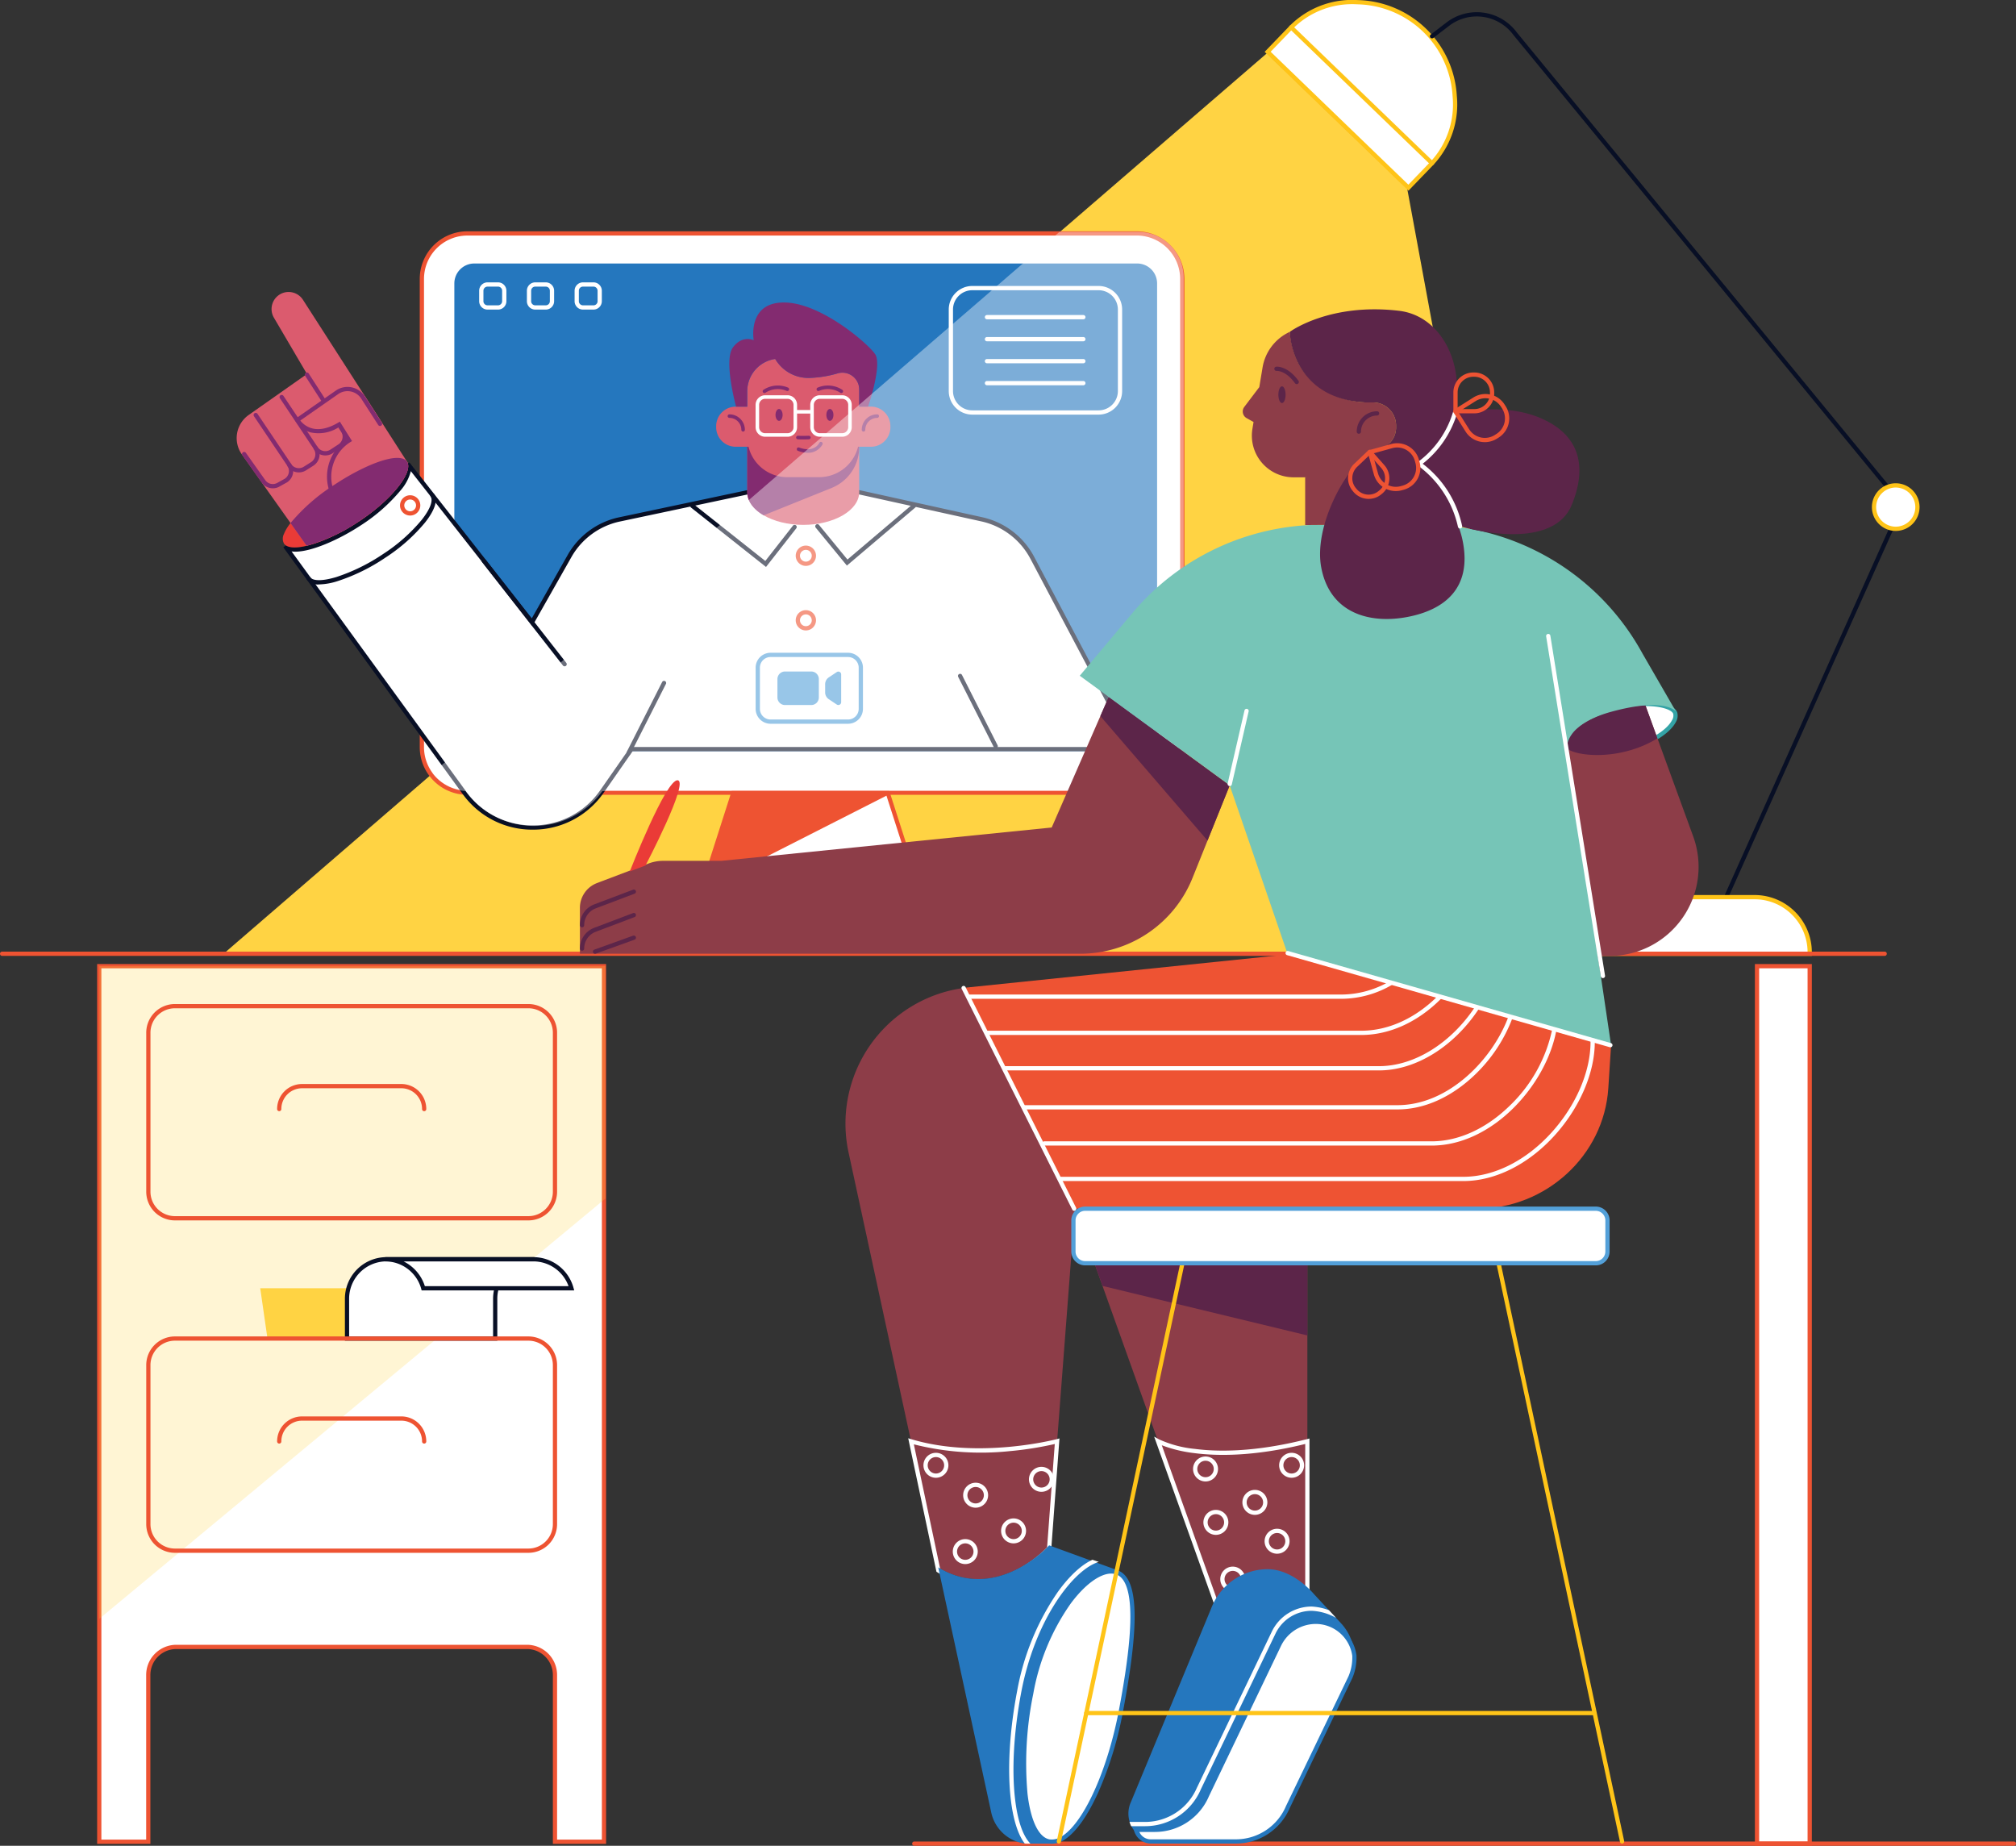<svg xmlns="http://www.w3.org/2000/svg" width="426.5" height="390.456" viewBox="0 0 426.5 390.456">
  <rect x="0" y="0" width="426.5" height="390.456" fill="#333333" stroke="none"/>
  <g id="Group_417" data-name="Group 417" transform="translate(-1155.02 -3139.381)">
    <g id="LAMP" transform="translate(1202.667 3139.381)">
      <path id="Path_162" data-name="Path 162" d="M1569.8,3185.374l29.69,28.654,29.839,161.53h-279.9Z" transform="translate(-1349.427 -3174.102)" fill="#ffd343"/>
      <g id="Group_383" data-name="Group 383" transform="translate(219.898 0)">
        <g id="Group_380" data-name="Group 380">
          <g id="Group_379" data-name="Group 379">
            <path id="Path_163" data-name="Path 163" d="M2279.009,3180.469l-29.78-28.744,4.981-5.176c7.336-7.621,20.553-6.751,28.175.57h0c7.621,7.336,8.956,20.553,1.62,28.174Z" transform="translate(-2248.593 -3140.768)" fill="#fff"/>
            <path id="Path_164" data-name="Path 164" d="M2277.062,3179.719l-30.427-29.369,5.292-5.5a18.618,18.618,0,0,1,14.32-5.456,21.516,21.516,0,0,1,21.046,20.286,18.683,18.683,0,0,1-4.924,14.539Zm-29.155-29.392,29.133,28.119,4.683-4.852a17.793,17.793,0,0,0,4.674-13.849,20.616,20.616,0,0,0-20.18-19.451,17.721,17.721,0,0,0-13.641,5.181Z" transform="translate(-2246.635 -3139.381)" fill="#ffc418"/>
          </g>
          <path id="Path_165" data-name="Path 165" d="M2297.9,3190.779a.448.448,0,0,1-.312-.126l-29.794-28.744a.45.45,0,0,1,.625-.648l29.795,28.745a.45.45,0,0,1-.313.774Z" transform="translate(-2262.502 -3155.803)" fill="#ffc418"/>
        </g>
        <path id="Path_166" data-name="Path 166" d="M2447.31,3348a.438.438,0,0,1-.184-.04.45.45,0,0,1-.226-.594l41.788-93.2L2407,3154.735l-.007-.01a9.626,9.626,0,0,0-13.6-1.935l-3.331,2.55a.45.45,0,1,1-.547-.714l3.331-2.551a10.527,10.527,0,0,1,14.866,2.106l82.022,99.852-.114.254-41.9,93.449A.449.449,0,0,1,2447.31,3348Z" transform="translate(-2354.365 -3147.327)" fill="#080f25"/>
        <g id="Group_381" data-name="Group 381" transform="translate(128.471 102.231)">
          <circle id="Ellipse_22" data-name="Ellipse 22" cx="4.591" cy="4.591" r="4.591" transform="translate(0.45 0.45)" fill="#fff"/>
          <path id="Path_167" data-name="Path 167" d="M2775.85,3566.578a5.041,5.041,0,1,1,5.041-5.041A5.046,5.046,0,0,1,2775.85,3566.578Zm0-9.181a4.141,4.141,0,1,0,4.14,4.141A4.145,4.145,0,0,0,2775.85,3557.4Z" transform="translate(-2770.81 -3556.496)" fill="#ffc418"/>
        </g>
        <g id="Group_382" data-name="Group 382" transform="translate(69.196 189.335)">
          <path id="Path_168" data-name="Path 168" d="M2542.457,3913.725h22.369a11.643,11.643,0,0,1,11.642,11.642v.33H2530.8v-.33A11.666,11.666,0,0,1,2542.457,3913.725Z" transform="translate(-2530.35 -3913.274)" fill="#fff"/>
          <path id="Path_169" data-name="Path 169" d="M2575.532,3924.761h-46.567v-.78a12.132,12.132,0,0,1,12.106-12.092h22.369a12.105,12.105,0,0,1,12.092,12.092Zm-45.666-.9h44.766a11.2,11.2,0,0,0-11.191-11.072h-22.369A11.231,11.231,0,0,0,2529.865,3923.86Z" transform="translate(-2528.965 -3911.889)" fill="#ffc418"/>
        </g>
      </g>
    </g>
    <g id="COMPUTER" transform="translate(1205.094 3188.309)">
      <g id="COMPUTER-2" data-name="COMPUTER" transform="translate(38.725 0)">
        <g id="Group_384" data-name="Group 384">
          <path id="Path_170" data-name="Path 170" d="M1670.4,3459.159H1528.8a9.623,9.623,0,0,1-9.631-9.631v-99.045a9.623,9.623,0,0,1,9.631-9.631H1670.4a9.623,9.623,0,0,1,9.631,9.631v99.03A9.626,9.626,0,0,1,1670.4,3459.159Z" transform="translate(-1518.715 -3340.4)" fill="#fff"/>
          <path id="Path_171" data-name="Path 171" d="M1669.017,3458.221H1527.41a10.093,10.093,0,0,1-10.082-10.081v-99.045a10.093,10.093,0,0,1,10.082-10.081h141.607a10.093,10.093,0,0,1,10.082,10.081v99.03a10.077,10.077,0,0,1-10.082,10.1ZM1527.41,3339.913a9.192,9.192,0,0,0-9.181,9.181v99.045a9.192,9.192,0,0,0,9.181,9.182h141.607a9.177,9.177,0,0,0,9.181-9.2v-99.031a9.192,9.192,0,0,0-9.181-9.181Z" transform="translate(-1517.328 -3339.013)" fill="#ee5332"/>
        </g>
        <g id="Group_385" data-name="Group 385" transform="translate(7.321 6.811)">
          <path id="Path_172" data-name="Path 172" d="M1693.043,3470.925H1552.8a3.768,3.768,0,0,1-3.766-3.766V3372.4a3.768,3.768,0,0,1,3.766-3.765h140.242a3.768,3.768,0,0,1,3.766,3.765v94.74A3.761,3.761,0,0,1,1693.043,3470.925Z" transform="translate(-1548.586 -3368.189)" fill="#2577be"/>
          <path id="Path_173" data-name="Path 173" d="M1691.656,3469.99H1551.415a4.22,4.22,0,0,1-4.216-4.216v-94.755a4.22,4.22,0,0,1,4.216-4.215h140.242a4.22,4.22,0,0,1,4.216,4.215v94.74a4.212,4.212,0,0,1-4.216,4.231ZM1551.415,3367.7a3.319,3.319,0,0,0-3.315,3.315v94.755a3.319,3.319,0,0,0,3.315,3.315h140.242a3.311,3.311,0,0,0,3.316-3.327v-94.743a3.319,3.319,0,0,0-3.316-3.315Z" transform="translate(-1547.199 -3366.803)" fill="#2577be"/>
        </g>
        <g id="Group_386" data-name="Group 386" transform="translate(12.572 10.802)">
          <path id="Path_174" data-name="Path 174" d="M1572.614,3388.846h-2.22a1.772,1.772,0,0,1-1.77-1.771v-2.22a1.772,1.772,0,0,1,1.77-1.77h2.22a1.772,1.772,0,0,1,1.77,1.77v2.22A1.774,1.774,0,0,1,1572.614,3388.846Zm-2.22-4.861a.871.871,0,0,0-.87.87v2.22a.871.871,0,0,0,.87.87h2.22a.878.878,0,0,0,.87-.879v-2.211a.871.871,0,0,0-.87-.87Z" transform="translate(-1568.623 -3383.085)" fill="#fff"/>
          <path id="Path_175" data-name="Path 175" d="M1613.809,3388.846h-2.22a1.772,1.772,0,0,1-1.77-1.771v-2.22a1.772,1.772,0,0,1,1.77-1.77h2.22a1.772,1.772,0,0,1,1.77,1.77v2.22A1.772,1.772,0,0,1,1613.809,3388.846Zm-2.22-4.861a.871.871,0,0,0-.87.87v2.22a.871.871,0,0,0,.87.87h2.22a.871.871,0,0,0,.87-.87v-2.22a.871.871,0,0,0-.87-.87Z" transform="translate(-1599.722 -3383.085)" fill="#fff"/>
          <path id="Path_176" data-name="Path 176" d="M1655,3388.846h-2.22a1.773,1.773,0,0,1-1.77-1.771v-2.22a1.773,1.773,0,0,1,1.77-1.77H1655a1.772,1.772,0,0,1,1.77,1.77v2.22A1.773,1.773,0,0,1,1655,3388.846Zm-2.22-4.861a.871.871,0,0,0-.87.87v2.22a.871.871,0,0,0,.87.87H1655a.861.861,0,0,0,.87-.87v-2.22a.871.871,0,0,0-.87-.87Z" transform="translate(-1630.82 -3383.085)" fill="#fff"/>
        </g>
        <g id="Group_388" data-name="Group 388" transform="translate(55.192 118.308)">
          <g id="Group_387" data-name="Group 387">
            <path id="Path_177" data-name="Path 177" d="M1798.741,3856.406h-53.762l10.55-32.893h32.648Z" transform="translate(-1744.376 -3823.075)" fill="#fff"/>
            <path id="Path_178" data-name="Path 178" d="M1797.488,3855.494h-54.968l10.831-33.77h33.291Zm-53.763-.876h52.557L1786,3822.6h-32.005Z" transform="translate(-1742.519 -3821.725)" fill="#ee5332"/>
          </g>
          <path id="Path_179" data-name="Path 179" d="M1762.663,3843.814l6.466-20.253h33.38Z" transform="translate(-1757.726 -3823.111)" fill="#ee5332"/>
        </g>
        <g id="Group_389" data-name="Group 389" transform="translate(111.917 11.567)">
          <path id="Path_180" data-name="Path 180" d="M2005.663,3413.421h-26.719a4.986,4.986,0,0,1-4.98-4.981v-17.253a4.986,4.986,0,0,1,4.98-4.98h26.719a4.986,4.986,0,0,1,4.981,4.98v17.253A4.986,4.986,0,0,1,2005.663,3413.421Zm-26.719-26.314a4.085,4.085,0,0,0-4.081,4.08v17.253a4.085,4.085,0,0,0,4.081,4.081h26.719a4.085,4.085,0,0,0,4.081-4.081v-17.253a4.085,4.085,0,0,0-4.081-4.08Z" transform="translate(-1973.964 -3386.208)" fill="#fff"/>
          <path id="Path_181" data-name="Path 181" d="M2025.958,3412.2h-20.388a.45.45,0,1,1,0-.9h20.388a.45.45,0,0,1,0,.9Z" transform="translate(-1997.483 -3405.153)" fill="#fff"/>
          <path id="Path_182" data-name="Path 182" d="M2025.958,3431.18h-20.388a.45.45,0,1,1,0-.9h20.388a.45.45,0,0,1,0,.9Z" transform="translate(-1997.483 -3419.478)" fill="#fff"/>
          <path id="Path_183" data-name="Path 183" d="M2025.958,3450.155h-20.388a.45.45,0,1,1,0-.9h20.388a.45.45,0,0,1,0,.9Z" transform="translate(-1997.483 -3433.802)" fill="#fff"/>
          <path id="Path_184" data-name="Path 184" d="M2025.958,3469.131h-20.388a.45.45,0,0,1,0-.9h20.388a.45.45,0,0,1,0,.9Z" transform="translate(-1997.483 -3448.127)" fill="#fff"/>
        </g>
      </g>
      <g id="TEACHER" transform="translate(0 12.842)">
        <g id="SHIRT" transform="translate(9.872 36.058)">
          <g id="Group_390" data-name="Group 390">
            <path id="Path_185" data-name="Path 185" d="M1580.577,3600.033h-106.2l-6.226,8.927a17.883,17.883,0,0,1-29.135.285l-37.926-52.163c1.59,1.98,8.866-.225,15.8-4.786,7.036-4.636,11.582-10.472,10.156-12.632l26.3,33.516,8.056-14.222a15.912,15.912,0,0,1,10.127-7.456l27.409-5.806h23.629l26.044,5.746a15.968,15.968,0,0,1,10.547,8.086Z" transform="translate(-1400.725 -3539.385)" fill="#fff"/>
            <path id="Path_186" data-name="Path 186" d="M1452.348,3616.207a18.122,18.122,0,0,1-14.819-7.554L1399.6,3556.49l.715-.547c1.27,1.582,8.04-.169,15.2-4.88a35.824,35.824,0,0,0,8.147-7.149c1.742-2.188,2.446-4,1.882-4.86l.73-.525,25.884,32.987,7.725-13.638a16.429,16.429,0,0,1,10.416-7.672l27.464-5.817h23.725l.048.01,26.044,5.746a16.418,16.418,0,0,1,10.847,8.315l21.773,41.167H1473.489l-6.092,8.734a18.137,18.137,0,0,1-14.864,7.846Zm-51.006-58.858,36.916,50.774a17.232,17.232,0,0,0,14.091,7.184h.177a17.245,17.245,0,0,0,14.134-7.46l6.36-9.119h105.689l-21.074-39.845a15.515,15.515,0,0,0-10.249-7.858l-25.993-5.735H1497.86l-27.363,5.8a15.517,15.517,0,0,0-9.831,7.243l-8.384,14.8-25.707-32.762a10.054,10.054,0,0,1-2.205,4.108,36.751,36.751,0,0,1-8.356,7.34c-4.753,3.128-10.476,5.585-13.88,5.585A5.7,5.7,0,0,1,1401.342,3557.349Z" transform="translate(-1399.604 -3538.53)" fill="#080f25"/>
          </g>
          <path id="Path_187" data-name="Path 187" d="M1989.856,3736.646a.45.45,0,0,1-.4-.247l-7.546-14.9a.45.45,0,0,1,.8-.407l7.546,14.9a.45.45,0,0,1-.2.6A.444.444,0,0,1,1989.856,3736.646Z" transform="translate(-1839.153 -3676.163)" fill="#080f25"/>
          <path id="Path_188" data-name="Path 188" d="M1696.27,3742.8a.45.45,0,0,1-.4-.654l7.471-14.747a.45.45,0,1,1,.8.407l-7.471,14.747A.449.449,0,0,1,1696.27,3742.8Z" transform="translate(-1623.22 -3680.923)" fill="#080f25"/>
          <path id="Path_189" data-name="Path 189" d="M1588.272,3644.292a.449.449,0,0,1-.355-.173L1570.8,3622.23a.45.45,0,0,1,.709-.554l17.118,21.889a.45.45,0,0,1-.354.727Z" transform="translate(-1528.769 -3601.167)" fill="#080f25"/>
          <path id="Path_190" data-name="Path 190" d="M1865.4,3587.309l-6.591-8.02a.45.45,0,1,1,.7-.572l6.011,7.313,13.754-11.676a.45.45,0,1,1,.583.686Z" transform="translate(-1746.181 -3565.494)" fill="#080f25"/>
          <path id="Path_191" data-name="Path 191" d="M1766.872,3587.6l-15.852-12.553a.45.45,0,0,1,.559-.706l15.143,11.991,5.842-7.46a.45.45,0,0,1,.709.555Z" transform="translate(-1664.762 -3565.493)" fill="#080f25"/>
          <path id="Path_192" data-name="Path 192" d="M1422.347,3584.456a3.065,3.065,0,0,1-2.551-.908.45.45,0,0,1,.7-.564c.636.791,2.686.757,5.484-.09a39.813,39.813,0,0,0,9.864-4.848,36.087,36.087,0,0,0,8.194-7.24c1.753-2.217,2.461-4.056,1.9-4.92a.45.45,0,0,1,.753-.493c.812,1.24.123,3.36-1.942,5.971a37,37,0,0,1-8.4,7.433,40.151,40.151,0,0,1-10.1,4.959A13.794,13.794,0,0,1,1422.347,3584.456Z" transform="translate(-1414.772 -3558.655)" fill="#080f25"/>
          <path id="Path_193" data-name="Path 193" d="M1502.457,3571.132a2.145,2.145,0,1,1,2.145-2.145A2.147,2.147,0,0,1,1502.457,3571.132Zm0-3.39a1.245,1.245,0,1,0,1.245,1.245A1.247,1.247,0,0,0,1502.457,3567.742Z" transform="translate(-1475.63 -3559.903)" fill="#ee5332"/>
          <path id="Path_194" data-name="Path 194" d="M1844.015,3614.592a2.145,2.145,0,1,1,2.145-2.145A2.148,2.148,0,0,1,1844.015,3614.592Zm0-3.391a1.245,1.245,0,1,0,1.245,1.246A1.247,1.247,0,0,0,1844.015,3611.2Z" transform="translate(-1733.474 -3592.711)" fill="#ee5332"/>
          <path id="Path_195" data-name="Path 195" d="M1844.015,3670.294a2.145,2.145,0,1,1,2.145-2.145A2.148,2.148,0,0,1,1844.015,3670.294Zm0-3.39a1.245,1.245,0,1,0,1.245,1.245A1.247,1.247,0,0,0,1844.015,3666.9Z" transform="translate(-1733.474 -3634.76)" fill="#ee5332"/>
        </g>
        <g id="ARM">
          <path id="Path_196" data-name="Path 196" d="M1415.254,3547.97c-6.931,4.561-14.207,6.766-15.8,4.786a.661.661,0,0,1-.075-.105,2.195,2.195,0,0,1,0-2c1.035-2.715,5.311-6.916,10.742-10.487,4.321-2.851,8.581-4.831,11.537-5.446,1.71-.345,2.985-.24,3.6.42h0l.15.18h0C1426.82,3537.484,1422.29,3543.335,1415.254,3547.97Z" transform="translate(-1389.386 -3499.453)" fill="#ea3b37"/>
          <path id="Path_197" data-name="Path 197" d="M1385.195,3439.928a37.427,37.427,0,0,1-11.071,5.161h0l-13.7-19.323a5.973,5.973,0,0,1,1.44-8.341l12.332-8.671-6.991-11.9a3.615,3.615,0,0,1,1.305-4.966,3.561,3.561,0,0,1,1.8-.48,3.609,3.609,0,0,1,3.046,1.666l21.858,34,.15.24h0C1396.762,3429.441,1392.231,3435.292,1385.195,3439.928Z" transform="translate(-1359.327 -3391.41)" fill="#db5b6e"/>
          <path id="Path_198" data-name="Path 198" d="M1406,3478.431a2.888,2.888,0,0,1-.588-.061,2.819,2.819,0,0,1-1.8-1.232l-7.213-10.8a.45.45,0,1,1,.748-.5l7.216,10.8a1.947,1.947,0,0,0,2.708.565l1.7-1.111a1.957,1.957,0,0,0,.587-2.683l-7.635-11.834a.45.45,0,0,1,.756-.488l7.636,11.837a2.86,2.86,0,0,1-.853,3.922l-1.694,1.109A2.818,2.818,0,0,1,1406,3478.431Z" transform="translate(-1387.249 -3443.857)" fill="#832b70"/>
          <path id="Path_199" data-name="Path 199" d="M1405.392,3529.846a2.86,2.86,0,0,1-2.393-1.281.45.45,0,0,1,.752-.494,1.964,1.964,0,0,0,2.683.572l1.546-.976a1.975,1.975,0,0,0,.584-2.733.45.45,0,1,1,.754-.493,2.875,2.875,0,0,1-.854,3.986l-1.547.977A2.834,2.834,0,0,1,1405.392,3529.846Z" transform="translate(-1392.24 -3491.683)" fill="#832b70"/>
          <path id="Path_200" data-name="Path 200" d="M1370.453,3511.768a2.874,2.874,0,0,1-2.34-1.208l-4.1-5.777a.45.45,0,1,1,.734-.521l4.1,5.776a1.959,1.959,0,0,0,2.646.526l.025-.015,1.429-.789a1.932,1.932,0,0,0,.863-1.225,1.953,1.953,0,0,0-.276-1.5l-7.063-10.5a.45.45,0,1,1,.747-.5l7.066,10.5a2.853,2.853,0,0,1-.87,3.994l-.021.012-1.428.789A2.823,2.823,0,0,1,1370.453,3511.768Zm2.722-1.62h0Z" transform="translate(-1362.804 -3470.242)" fill="#832b70"/>
          <path id="Path_201" data-name="Path 201" d="M1429.636,3481.913l-3.586-5.566a3.907,3.907,0,0,0-5.476-1.125l-8.9,6.031s2.58,4.635,8.852.96l2.1,3.345h0a9.1,9.1,0,0,0-2.73,12.677Z" transform="translate(-1398.847 -3454.174)" fill="#db5b6e"/>
          <path id="Path_202" data-name="Path 202" d="M1418.079,3497.757a.45.45,0,0,1-.377-.2,9.547,9.547,0,0,1,2.492-13.056l-1.638-2.61a7.852,7.852,0,0,1-5.859,1.063,5.533,5.533,0,0,1-3.233-2.407l-.2-.355,8.765-6.114a4.357,4.357,0,0,1,6.112,1.251l3.585,5.565a.45.45,0,0,1-.757.487l-3.586-5.566a3.457,3.457,0,0,0-4.845-1l-8.059,5.621a4.741,4.741,0,0,0,2.467,1.649c1.592.428,3.453.028,5.531-1.19l.377-.221,2.571,4.1-.379.24a8.645,8.645,0,0,0-2.595,12.049.45.45,0,0,1-.376.7Z" transform="translate(-1397.026 -3453.246)" fill="#832b70"/>
          <path id="Path_203" data-name="Path 203" d="M1420.279,3548.017a37.409,37.409,0,0,1-11.072,5.161h0l-3.405-4.8a39.992,39.992,0,0,1,9.346-8.146c4.321-2.85,8.581-4.831,11.537-5.446,1.71-.345,2.985-.24,3.6.42h0l.15.18h0c.015.03.03.045.045.075.015.015.015.03.03.06s.03.045.045.075C1431.576,3537.89,1427.09,3543.516,1420.279,3548.017Z" transform="translate(-1394.412 -3499.499)" fill="#832b70"/>
        </g>
        <g id="HEAD" transform="translate(101.435 2.218)">
          <g id="Group_391" data-name="Group 391" transform="translate(6.571 26.946)">
            <path id="Path_204" data-name="Path 204" d="M1823.736,3510.4v13.187c0,3.825-5.311,6.916-11.837,6.916s-11.837-3.09-11.837-6.916V3510.4Z" transform="translate(-1800.047 -3510.405)" fill="#db5b6e"/>
            <path id="Path_205" data-name="Path 205" d="M1803.482,3528.483c-2.146-1.245-3.481-2.986-3.481-4.891V3510.4h23.689v3.661a9.316,9.316,0,0,1-5.821,8.626Z" transform="translate(-1800.001 -3510.405)" fill="#832b70"/>
          </g>
          <path id="Path_206" data-name="Path 206" d="M1810.052,3463.416v.225a4.123,4.123,0,0,1-4.125,4.125h-2.715a8.484,8.484,0,0,1-8.236,6.436h-6.721a8.451,8.451,0,0,1-8.221-6.436h-2.715a4.123,4.123,0,0,1-4.126-4.125v-.225a4.123,4.123,0,0,1,4.126-4.126h2.46v-3.255a6.906,6.906,0,0,1,5.911-6.841,8.135,8.135,0,0,0,7.486,4.005,23.535,23.535,0,0,0,5.746-.96,3.557,3.557,0,0,1,4.426,2.505,7.207,7.207,0,0,1,.12,1.275v3.256h2.461A4.145,4.145,0,0,1,1810.052,3463.416Z" transform="translate(-1773.191 -3437.25)" fill="#db5b6e"/>
          <path id="Path_207" data-name="Path 207" d="M1813.926,3422.487h-1.89v-3.616a3.643,3.643,0,0,0-.12-.915,3.557,3.557,0,0,0-4.426-2.505,23.433,23.433,0,0,1-5.746.96,8.135,8.135,0,0,1-7.486-4.006,6.906,6.906,0,0,0-5.911,6.841v3.256h-2.355s-2.7-9.767-.675-12.527c2-2.715,4.4-1.531,4.4-1.531s-1.44-8.131,6.6-7.981,18.468,9.466,19.233,11.177C1816.746,3414.265,1813.926,3422.487,1813.926,3422.487Z" transform="translate(-1781.776 -3400.461)" fill="#832b70"/>
          <g id="Group_394" data-name="Group 394" transform="translate(2.43 17.564)">
            <g id="Group_392" data-name="Group 392" transform="translate(0 6.097)">
              <path id="Path_208" data-name="Path 208" d="M1899.232,3500.645a.375.375,0,0,1-.375-.375,3.274,3.274,0,0,1,3.271-3.27.375.375,0,0,1,0,.75,2.523,2.523,0,0,0-2.521,2.52A.375.375,0,0,1,1899.232,3500.645Z" transform="translate(-1870.488 -3496.999)" fill="#832b70"/>
              <path id="Path_209" data-name="Path 209" d="M1786.378,3500.645a.375.375,0,0,1-.375-.375,2.523,2.523,0,0,0-2.521-2.52.375.375,0,0,1,0-.75,3.274,3.274,0,0,1,3.27,3.27A.375.375,0,0,1,1786.378,3500.645Z" transform="translate(-1783.107 -3496.999)" fill="#832b70"/>
            </g>
            <g id="Group_393" data-name="Group 393" transform="translate(7.411)">
              <path id="Path_210" data-name="Path 210" d="M1865.147,3473.719a.378.378,0,0,1-.221-.072h0a4.784,4.784,0,0,0-4.481-.393.375.375,0,1,1-.287-.692,5.54,5.54,0,0,1,5.211.479.375.375,0,0,1-.222.678Z" transform="translate(-1848.51 -3472.123)" fill="#832b70"/>
              <path id="Path_211" data-name="Path 211" d="M1813.722,3473.719a.375.375,0,0,1-.223-.677,5.54,5.54,0,0,1,5.211-.479.375.375,0,0,1-.287.693,4.785,4.785,0,0,0-4.482.392A.375.375,0,0,1,1813.722,3473.719Z" transform="translate(-1813.347 -3472.123)" fill="#832b70"/>
              <path id="Path_212" data-name="Path 212" d="M1845.185,3523.065a5.879,5.879,0,0,1-2.03-.4.375.375,0,1,1,.26-.7c3.154,1.163,4.184-.9,4.227-.993a.375.375,0,0,1,.68.317A3.466,3.466,0,0,1,1845.185,3523.065Z" transform="translate(-1835.664 -3508.834)" fill="#832b70"/>
              <path id="Path_213" data-name="Path 213" d="M1843.622,3516.262c-.35,0-.718-.007-1.034-.028a.375.375,0,0,1,.049-.749c.885.058,2.256,0,2.27,0a.375.375,0,0,1,.032.75C1844.9,3516.236,1844.3,3516.262,1843.622,3516.262Z" transform="translate(-1835.156 -3504.857)" fill="#832b70"/>
              <ellipse id="Ellipse_23" data-name="Ellipse 23" cx="0.75" cy="1.26" rx="0.75" ry="1.26" transform="translate(13.472 4.957)" fill="#832b70"/>
              <ellipse id="Ellipse_24" data-name="Ellipse 24" cx="0.75" cy="1.26" rx="0.75" ry="1.26" transform="translate(2.715 4.957)" fill="#832b70"/>
            </g>
          </g>
          <g id="Group_395" data-name="Group 395" transform="translate(8.341 19.625)">
            <path id="Path_214" data-name="Path 214" d="M1813.975,3489.31h-4.726a2.028,2.028,0,0,1-2.025-2.026v-4.725a2.028,2.028,0,0,1,2.025-2.026h4.726a2.028,2.028,0,0,1,2.025,2.026v4.725a1.966,1.966,0,0,1-.574,1.416A2.02,2.02,0,0,1,1813.975,3489.31Zm-4.726-8.026a1.277,1.277,0,0,0-1.275,1.275v4.725a1.276,1.276,0,0,0,1.275,1.275h4.726a1.277,1.277,0,0,0,.917-.385,1.227,1.227,0,0,0,.359-.884v-4.732a1.277,1.277,0,0,0-1.275-1.275Z" transform="translate(-1807.224 -3480.533)" fill="#fff"/>
            <path id="Path_215" data-name="Path 215" d="M1861.169,3489.31h-4.726a2.028,2.028,0,0,1-2.025-2.026v-4.725a2.028,2.028,0,0,1,2.025-2.026h4.726a2.028,2.028,0,0,1,2.025,2.026v4.725A2.028,2.028,0,0,1,1861.169,3489.31Zm-4.726-8.026a1.277,1.277,0,0,0-1.275,1.275v4.725a1.276,1.276,0,0,0,1.275,1.275h4.726a1.276,1.276,0,0,0,1.275-1.275v-4.725a1.277,1.277,0,0,0-1.275-1.275Z" transform="translate(-1842.851 -3480.533)" fill="#fff"/>
            <rect id="Rectangle_498" data-name="Rectangle 498" width="3.526" height="0.75" transform="translate(8.416 3.121)" fill="#fff"/>
          </g>
        </g>
      </g>
      <g id="ICON" transform="translate(109.791 89.159)">
        <path id="Path_216" data-name="Path 216" d="M1826.833,3717.809h-16.4a3.154,3.154,0,0,1-3.15-3.151v-8.716a3.154,3.154,0,0,1,3.15-3.15h16.4a3.154,3.154,0,0,1,3.151,3.15v8.716A3.154,3.154,0,0,1,1826.833,3717.809Zm-16.4-14.117a2.253,2.253,0,0,0-2.25,2.25v8.716a2.253,2.253,0,0,0,2.25,2.25h16.4a2.253,2.253,0,0,0,2.25-2.25v-8.716a2.253,2.253,0,0,0-2.25-2.25Z" transform="translate(-1807.285 -3702.792)" fill="#53a0d9"/>
        <g id="Group_396" data-name="Group 396" transform="translate(4.606 3.96)">
          <path id="Path_217" data-name="Path 217" d="M1833.233,3726.047h-5.551a1.607,1.607,0,0,1-1.605-1.605v-3.886a1.607,1.607,0,0,1,1.605-1.605h5.551a1.607,1.607,0,0,1,1.605,1.605v3.886A1.607,1.607,0,0,1,1833.233,3726.047Z" transform="translate(-1826.077 -3718.95)" fill="#53a0d9"/>
          <path id="Path_218" data-name="Path 218" d="M1869.733,3726l-1.71-1.14a1.738,1.738,0,0,1-.75-1.441v-1.71a1.737,1.737,0,0,1,.75-1.44l1.71-1.14a.6.6,0,0,1,.93.54v5.806A.6.6,0,0,1,1869.733,3726Z" transform="translate(-1857.176 -3719.008)" fill="#53a0d9"/>
        </g>
      </g>
    </g>
    <g id="TABLE" transform="translate(1155.02 3340.688)">
      <path id="Path_219" data-name="Path 219" d="M1553.737,3961.635H1155.47a.45.45,0,0,1,0-.9h398.266a.45.45,0,1,1,0,.9Z" transform="translate(-1155.02 -3960.734)" fill="#ee5332"/>
      <g id="Group_401" data-name="Group 401" transform="translate(20.553 2.625)">
        <g id="Group_397" data-name="Group 397">
          <path id="Path_220" data-name="Path 220" d="M1347.479,3973.282V4158.5h-10.37v-35.256a5.937,5.937,0,0,0-5.907-5.956h-74.226a5.936,5.936,0,0,0-5.906,5.956V4158.5H1240.7V3973.282Z" transform="translate(-1240.254 -3972.833)" fill="#fff"/>
          <path id="Path_221" data-name="Path 221" d="M1346.551,4157.565h-11.262V4121.86a5.489,5.489,0,0,0-5.46-5.506H1255.6a5.489,5.489,0,0,0-5.46,5.506v35.706h-11.263V3971.447h107.671Zm-10.37-.9h9.477V3972.347H1239.772v184.318h9.477V4121.86a6.387,6.387,0,0,1,6.353-6.406h74.226a6.387,6.387,0,0,1,6.353,6.406Z" transform="translate(-1238.879 -3971.447)" fill="#ee5332"/>
        </g>
        <path id="Path_222" data-name="Path 222" d="M1347.792,3973.282v49.147L1240.7,4111.349l.015-138.067Z" transform="translate(-1240.254 -3972.832)" fill="#ffd342" opacity="0.23"/>
        <path id="Path_223" data-name="Path 223" d="M1362.127,4051.741h-74.836a6.073,6.073,0,0,1-6.041-6.091v-33.589a6.072,6.072,0,0,1,6.041-6.091h74.836a6.072,6.072,0,0,1,6.04,6.091v33.589A6.073,6.073,0,0,1,1362.127,4051.741Zm-74.836-44.872a5.175,5.175,0,0,0-5.148,5.191v33.589a5.175,5.175,0,0,0,5.148,5.191h74.836a5.176,5.176,0,0,0,5.148-5.191v-33.589a5.176,5.176,0,0,0-5.148-5.191Z" transform="translate(-1270.865 -3997.509)" fill="#ee5332"/>
        <path id="Path_224" data-name="Path 224" d="M1418.021,4261.94h-36.838l-1.533-10.637H1416.5Z" transform="translate(-1345.149 -4182.713)" fill="#ffd343"/>
        <g id="Group_400" data-name="Group 400" transform="translate(52.415 62.004)">
          <g id="Group_398" data-name="Group 398">
            <path id="Path_225" data-name="Path 225" d="M1494.224,4226.269a8.347,8.347,0,0,0-8.317,8.386v8.388h-31.348v-8.388a8.347,8.347,0,0,1,8.317-8.386Z" transform="translate(-1454.113 -4225.818)" fill="#fff"/>
            <path id="Path_226" data-name="Path 226" d="M1484.979,4242.1h-32.241v-8.836a8.81,8.81,0,0,1,8.763-8.836h31.348v.9a7.913,7.913,0,0,0-7.87,7.937Zm-31.348-.9h30.455v-7.936a8.855,8.855,0,0,1,4.911-7.937h-27.5a7.913,7.913,0,0,0-7.87,7.937Z" transform="translate(-1452.738 -4224.432)" fill="#080f25"/>
          </g>
          <g id="Group_399" data-name="Group 399" transform="translate(8.555)">
            <path id="Path_227" data-name="Path 227" d="M1527.01,4232.4h-31.348a8.325,8.325,0,0,0-8.019-6.136h31.348A8.338,8.338,0,0,1,1527.01,4232.4Z" transform="translate(-1487.643 -4225.818)" fill="#fff"/>
            <path id="Path_228" data-name="Path 228" d="M1527.6,4231.468h-32.276l-.091-.33a7.89,7.89,0,0,0-7.589-5.806v-.9h31.348a8.813,8.813,0,0,1,8.449,6.465Zm-31.6-.9h30.4a7.914,7.914,0,0,0-7.408-5.236H1491.5A8.8,8.8,0,0,1,1496,4230.568Z" transform="translate(-1487.643 -4224.432)" fill="#080f25"/>
          </g>
        </g>
        <path id="Path_229" data-name="Path 229" d="M1362.127,4338.638h-74.836a6.073,6.073,0,0,1-6.041-6.091v-33.591a6.073,6.073,0,0,1,6.041-6.09h74.836a6.073,6.073,0,0,1,6.04,6.09v33.591A6.073,6.073,0,0,1,1362.127,4338.638Zm-74.836-44.873a5.175,5.175,0,0,0-5.148,5.19v33.591a5.175,5.175,0,0,0,5.148,5.191h74.836a5.176,5.176,0,0,0,5.148-5.191v-33.591a5.176,5.176,0,0,0-5.148-5.19Z" transform="translate(-1270.865 -4214.088)" fill="#ee5332"/>
        <path id="Path_230" data-name="Path 230" d="M1425.33,4080.761a.448.448,0,0,1-.446-.45,4.382,4.382,0,0,0-4.359-4.4h-21.052a4.382,4.382,0,0,0-4.359,4.4.446.446,0,1,1-.893,0,5.28,5.28,0,0,1,5.252-5.3h21.052a5.28,5.28,0,0,1,5.252,5.3A.448.448,0,0,1,1425.33,4080.761Z" transform="translate(-1356.147 -4049.632)" fill="#ee5332"/>
        <path id="Path_231" data-name="Path 231" d="M1425.33,4367.657a.447.447,0,0,1-.446-.449,4.383,4.383,0,0,0-4.359-4.4h-21.052a4.383,4.383,0,0,0-4.359,4.4.446.446,0,1,1-.893,0,5.28,5.28,0,0,1,5.252-5.3h21.052a5.28,5.28,0,0,1,5.252,5.3A.447.447,0,0,1,1425.33,4367.657Z" transform="translate(-1356.147 -4266.212)" fill="#ee5332"/>
      </g>
      <g id="Group_402" data-name="Group 402" transform="translate(371.262 2.625)">
        <rect id="Rectangle_499" data-name="Rectangle 499" width="11.147" height="185.624" transform="translate(0.45 0.45)" fill="#fff"/>
        <path id="Path_232" data-name="Path 232" d="M2681.858,4157.97h-12.046V3971.447h12.046Zm-11.147-.9h10.247V3972.347h-10.247Z" transform="translate(-2669.812 -3971.447)" fill="#ee5332"/>
      </g>
      <path id="Path_233" data-name="Path 233" d="M2175.454,4729.712H1942.828a.45.45,0,1,1,0-.9h232.626a.45.45,0,1,1,0,.9Z" transform="translate(-1749.404 -4540.563)" fill="#ee5332"/>
    </g>
    <g id="LIGHT" transform="translate(1246.509 3188.442)">
      <path id="Path_234" data-name="Path 234" d="M1687.226,3349.188v99.03a9.633,9.633,0,0,1-9.632,9.632H1564.252a17.9,17.9,0,0,1-28.939,0l-.015-.015a9.6,9.6,0,0,1-6.991-3.8l2.61-2.25,66.611-57.489,63.43-54.743h16.637A9.642,9.642,0,0,1,1687.226,3349.188Z" transform="translate(-1528.306 -3339.556)" fill="#fff" opacity="0.4" style="mix-blend-mode: normal;isolation: isolate"/>
    </g>
    <g id="GIRL" transform="translate(1277.709 3204.815)">
      <g id="GIRL-2" data-name="GIRL" transform="translate(0 0)">
        <g id="LEGS" transform="translate(56.168 143.538)">
          <g id="RIGHT_LEG" data-name="RIGHT LEG" transform="translate(48.548 46.717)">
            <path id="Path_235" data-name="Path 235" d="M2132.035,4182.624v83.5h-19.293l-12.287-34.31-17.6-49.193Z" transform="translate(-2082.858 -4182.624)" fill="#8d3d48"/>
            <path id="Path_236" data-name="Path 236" d="M2082.858,4182.624h49.178v26.81l-43.327-10.472Z" transform="translate(-2082.858 -4182.624)" fill="#5c2549"/>
            <g id="Group_403" data-name="Group 403" transform="translate(16.772 48.223)">
              <path id="Path_237" data-name="Path 237" d="M2184.147,4415.109h-20.06l-12.8-35.73,1.043.576a23.77,23.77,0,0,0,7.587,2.015c4.688.611,12.6.751,23.664-2.058l.561-.143Zm-19.426-.9h18.526v-33.284c-10.952,2.708-18.816,2.549-23.511,1.929a28.8,28.8,0,0,1-6.837-1.659Z" transform="translate(-2151.292 -4379.379)" fill="#fff"/>
              <path id="Path_238" data-name="Path 238" d="M2187.476,4401.778a2.64,2.64,0,1,1,2.641-2.64A2.644,2.644,0,0,1,2187.476,4401.778Zm0-4.381a1.74,1.74,0,1,0,1.74,1.741A1.743,1.743,0,0,0,2187.476,4397.4Z" transform="translate(-2176.614 -4392.302)" fill="#fff"/>
              <path id="Path_239" data-name="Path 239" d="M2230.079,4430.607a2.641,2.641,0,1,1,2.641-2.641A2.643,2.643,0,0,1,2230.079,4430.607Zm0-4.381a1.74,1.74,0,1,0,1.74,1.74A1.742,1.742,0,0,0,2230.079,4426.227Z" transform="translate(-2208.775 -4414.065)" fill="#fff"/>
              <path id="Path_240" data-name="Path 240" d="M2261.786,4398.594a2.64,2.64,0,1,1,2.641-2.64A2.643,2.643,0,0,1,2261.786,4398.594Zm0-4.38a1.74,1.74,0,1,0,1.74,1.74A1.742,1.742,0,0,0,2261.786,4394.214Z" transform="translate(-2232.711 -4389.898)" fill="#fff"/>
              <path id="Path_241" data-name="Path 241" d="M2249.238,4464.151a2.64,2.64,0,1,1,2.64-2.64A2.643,2.643,0,0,1,2249.238,4464.151Zm0-4.381a1.741,1.741,0,1,0,1.74,1.741A1.742,1.742,0,0,0,2249.238,4459.771Z" transform="translate(-2223.239 -4439.388)" fill="#fff"/>
              <path id="Path_242" data-name="Path 242" d="M2196.412,4447.87a2.641,2.641,0,1,1,2.641-2.641A2.644,2.644,0,0,1,2196.412,4447.87Zm0-4.381a1.74,1.74,0,1,0,1.74,1.741A1.742,1.742,0,0,0,2196.412,4443.488Z" transform="translate(-2183.36 -4427.097)" fill="#fff"/>
              <path id="Path_243" data-name="Path 243" d="M2210.981,4496.838a2.64,2.64,0,1,1,2.64-2.64A2.644,2.644,0,0,1,2210.981,4496.838Zm0-4.381a1.74,1.74,0,1,0,1.74,1.741A1.742,1.742,0,0,0,2210.981,4492.457Z" transform="translate(-2194.358 -4464.063)" fill="#fff"/>
            </g>
            <g id="Group_406" data-name="Group 406" transform="translate(11.369 76.257)">
              <path id="Path_244" data-name="Path 244" d="M2176.174,4516.579l-13.232,27.47a11.973,11.973,0,0,1-11.027,7.306h-16.878a5.9,5.9,0,0,1-5.3-8.371l16.968-40.927a12.934,12.934,0,0,1,4.7-6.016,12.762,12.762,0,0,1,7.276-2.28c3.691,0,7.351,2.506,9.781,5.281l5.881,6.346A10.654,10.654,0,0,1,2176.174,4516.579Z" transform="translate(-2129.244 -4493.76)" fill="#2577be"/>
              <g id="Group_404" data-name="Group 404" transform="translate(1.113 10.682)">
                <path id="Path_245" data-name="Path 245" d="M2180.988,4550.867l-13.232,27.469a11.973,11.973,0,0,1-11.027,7.307h-17.943a3.3,3.3,0,0,1-3.166-2.461h3.991a11.973,11.973,0,0,0,11.027-7.306l15.257-31.82a8.6,8.6,0,0,1,7.741-4.875,8.236,8.236,0,0,1,8.176,7.141A10.666,10.666,0,0,1,2180.988,4550.867Z" transform="translate(-2135.171 -4538.73)" fill="#fff"/>
                <path id="Path_246" data-name="Path 246" d="M2155.344,4584.705H2137.4a3.721,3.721,0,0,1-3.585-2.747.449.449,0,0,1,.419-.613h3.99a11.507,11.507,0,0,0,10.612-7.032l.009-.019,15.258-31.82a9.084,9.084,0,0,1,8.147-5.131,8.717,8.717,0,0,1,8.621,7.524.481.481,0,0,1,0,.049,11.062,11.062,0,0,1-.859,4.737l-.01.022-13.227,27.459A12.406,12.406,0,0,1,2155.344,4584.705Zm-20.409-2.46a2.621,2.621,0,0,0,2.466,1.561h17.943a11.507,11.507,0,0,0,10.612-7.032l.009-.02,13.227-27.459a10.16,10.16,0,0,0,.787-4.318,7.822,7.822,0,0,0-7.728-6.734,8.18,8.18,0,0,0-7.335,4.621l-15.253,31.811a12.406,12.406,0,0,1-11.437,7.57Z" transform="translate(-2133.785 -4537.343)" fill="#2577be"/>
              </g>
              <g id="Group_405" data-name="Group 405" transform="translate(0.183 7.906)">
                <path id="Path_247" data-name="Path 247" d="M2173.692,4528.418a11.468,11.468,0,0,0-5.191-1.5,8.473,8.473,0,0,0-7.606,4.786l-15.8,32.945a12.825,12.825,0,0,1-11.837,7.831h-2.911a5.923,5.923,0,0,1-.36-.9h3.271a11.937,11.937,0,0,0,11.011-7.291l.015-.016,15.813-32.96a9.367,9.367,0,0,1,8.416-5.3,12.113,12.113,0,0,1,3.676.78Z" transform="translate(-2129.99 -4526.019)" fill="#fff"/>
              </g>
            </g>
          </g>
          <g id="LEFT_LEG" data-name="LEFT LEG">
            <path id="Path_248" data-name="Path 248" d="M1933.323,4038.73l-3.765,49.193-1.68,22.038s-10.967,12.212-23.448,4.681l-5.776-26.7-13.217-61.1a28.958,28.958,0,0,1,24.469-34.82Z" transform="translate(-1884.775 -3992.014)" fill="#8d3d48"/>
            <g id="Group_407" data-name="Group 407" transform="translate(13.281 95.276)">
              <path id="Path_249" data-name="Path 249" d="M1953.779,4411.595a16.559,16.559,0,0,1-8.676-2.507l-.167-.1-5.973-28.237.727.217c14.214,4.263,30.5.024,30.66-.019l.611-.162-1.738,23.422-.1.114a25.7,25.7,0,0,1-7.18,5.268A18.624,18.624,0,0,1,1953.779,4411.595Zm-8.044-3.178c4.98,2.938,10.289,3.065,15.782.377a25.529,25.529,0,0,0,6.83-4.963l1.622-21.863a71.78,71.78,0,0,1-9.476,1.5,58.179,58.179,0,0,1-20.338-1.431Z" transform="translate(-1938.962 -4380.75)" fill="#fff"/>
              <path id="Path_250" data-name="Path 250" d="M1989.03,4424.425a2.64,2.64,0,1,1,2.64-2.64A2.643,2.643,0,0,1,1989.03,4424.425Zm0-4.381a1.74,1.74,0,1,0,1.74,1.741A1.743,1.743,0,0,0,1989.03,4420.044Z" transform="translate(-1974.765 -4409.735)" fill="#fff"/>
              <path id="Path_251" data-name="Path 251" d="M2045.834,4410.714a2.64,2.64,0,1,1,2.64-2.64A2.643,2.643,0,0,1,2045.834,4410.714Zm0-4.381a1.74,1.74,0,1,0,1.74,1.741A1.742,1.742,0,0,0,2045.834,4406.333Z" transform="translate(-2017.647 -4399.383)" fill="#fff"/>
              <path id="Path_252" data-name="Path 252" d="M1954.752,4398.594a2.64,2.64,0,1,1,2.64-2.64A2.643,2.643,0,0,1,1954.752,4398.594Zm0-4.38a1.74,1.74,0,1,0,1.74,1.74A1.742,1.742,0,0,0,1954.752,4394.214Z" transform="translate(-1948.888 -4390.234)" fill="#fff"/>
              <path id="Path_253" data-name="Path 253" d="M1980.093,4473.087a2.641,2.641,0,1,1,2.64-2.641A2.644,2.644,0,0,1,1980.093,4473.087Zm0-4.381a1.74,1.74,0,1,0,1.74,1.74A1.742,1.742,0,0,0,1980.093,4468.707Z" transform="translate(-1968.019 -4446.47)" fill="#fff"/>
              <path id="Path_254" data-name="Path 254" d="M2021.778,4455.214a2.64,2.64,0,1,1,2.64-2.64A2.643,2.643,0,0,1,2021.778,4455.214Zm0-4.38a1.74,1.74,0,1,0,1.74,1.74A1.742,1.742,0,0,0,2021.778,4450.834Z" transform="translate(-1999.487 -4432.977)" fill="#fff"/>
            </g>
            <g id="Group_410" data-name="Group 410" transform="translate(19.639 117.933)">
              <path id="Path_255" data-name="Path 255" d="M2002.83,4478.459l-14.462,57.834h-4.561c-.21,0-.405-.015-.615-.03a8.414,8.414,0,0,1-7.1-6.661l-11.192-51.743c12.482,7.546,23.464-4.667,23.464-4.667Z" transform="translate(-1964.904 -4473.193)" fill="#2577be"/>
              <g id="Group_408" data-name="Group 408" transform="translate(17.663 5.067)">
                <path id="Path_256" data-name="Path 256" d="M2059.364,4525.128c3.046-16.082,3.885-28.37-1.365-29.359s-14.6,9.677-17.643,25.759-1.455,30.3,3.8,31.295S2056.319,4541.226,2059.364,4525.128Z" transform="translate(-2038.366 -4495.255)" fill="#fff"/>
                <path id="Path_257" data-name="Path 257" d="M2043.355,4551.943a3.6,3.6,0,0,1-.684-.065c-2.732-.515-4.641-4.2-5.371-10.377a73.832,73.832,0,0,1,1.218-21.443,48.386,48.386,0,0,1,8.075-19.466c3.483-4.7,7.256-7.187,10.093-6.652,2.726.514,4.087,3.607,4.161,9.457.06,4.771-.737,11.453-2.437,20.429a77.321,77.321,0,0,1-5.247,17.217c-2.209,4.878-4.619,8.3-6.97,9.9A5.08,5.08,0,0,1,2043.355,4551.943Zm12.545-57.174c-2.406,0-5.623,2.362-8.583,6.359a47.477,47.477,0,0,0-7.914,19.1,72.918,72.918,0,0,0-1.208,21.169c.671,5.67,2.364,9.169,4.645,9.6a3.811,3.811,0,0,0,2.848-.794c4.607-3.134,9.475-14.048,11.839-26.542h0c1.688-8.916,2.48-15.539,2.42-20.25-.066-5.28-1.22-8.168-3.427-8.584A3.356,3.356,0,0,0,2055.9,4494.769Z" transform="translate(-2036.97 -4493.868)" fill="#2577be"/>
              </g>
              <g id="Group_409" data-name="Group 409" transform="translate(15.003 3.046)">
                <path id="Path_258" data-name="Path 258" d="M2028.667,4513.659c-1.575,8.341-2.04,16.4-1.29,22.7.54,4.53,1.68,7.755,3.24,9.316h-.6c-.21,0-.405-.015-.615-.03-1.41-1.86-2.415-4.981-2.926-9.181-.765-6.376-.3-14.538,1.305-22.968a53.763,53.763,0,0,1,8.641-21.093c2.43-3.36,4.981-5.716,7.306-6.782l1.35.451C2039.723,4487.66,2031.592,4498.222,2028.667,4513.659Z" transform="translate(-2026.117 -4485.619)" fill="#fff"/>
              </g>
            </g>
          </g>
        </g>
        <g id="SKIRT" transform="translate(80.697 136.472)">
          <path id="Path_259" data-name="Path 259" d="M1987.307,3970.235l68.441-7.051,68.41,19.188-.585,9.092c-.93,14.342-13.292,25.5-27.664,25.5h-85.168Z" transform="translate(-1986.707 -3963.184)" fill="#ee5333"/>
          <g id="Group_411" data-name="Group 411" transform="translate(0 5.581)">
            <path id="Path_260" data-name="Path 260" d="M2154.4,4066.8h-85.168a.45.45,0,0,1,0-.9H2154.4c6.511,0,13.34-3.442,18.737-9.445,5.121-5.7,8.177-12.82,8.177-19.06a.45.45,0,1,1,.9,0c0,6.456-3.144,13.806-8.408,19.662C2168.237,4063.246,2161.164,4066.8,2154.4,4066.8Z" transform="translate(-2048.211 -4024.446)" fill="#fff"/>
            <path id="Path_261" data-name="Path 261" d="M2137.063,4051.3h-81.913a.45.45,0,0,1,0-.9h81.913c5.688,0,11.559-2.676,16.533-7.536a31.251,31.251,0,0,0,8.978-16.143.45.45,0,0,1,.886.162C2161.344,4038.434,2149.982,4051.3,2137.063,4051.3Z" transform="translate(-2037.583 -4016.451)" fill="#fff"/>
            <path id="Path_262" data-name="Path 262" d="M2116.447,4035.148H2037.4a.45.45,0,1,1,0-.9h79.047c10.809,0,20.185-9.718,23.521-18.863a.45.45,0,0,1,.846.309,32.543,32.543,0,0,1-9.489,13.471C2126.686,4033.079,2121.541,4035.148,2116.447,4035.148Z" transform="translate(-2024.182 -4007.948)" fill="#fff"/>
            <path id="Path_263" data-name="Path 263" d="M2100.532,4020.936h-79.047a.45.45,0,0,1,0-.9h79.047c7.439,0,15.245-4.843,20.372-12.639a.45.45,0,0,1,.752.494C2116.365,4015.937,2108.27,4020.936,2100.532,4020.936Z" transform="translate(-2012.168 -4001.988)" fill="#fff"/>
            <path id="Path_264" data-name="Path 264" d="M2085.23,4006.6h-79.047a.45.45,0,0,1,0-.9h79.047c5.725,0,11.5-2.638,16.258-7.428a.45.45,0,1,1,.638.634C2097.2,4003.864,2091.2,4006.6,2085.23,4006.6Z" transform="translate(-2000.616 -3995.149)" fill="#fff"/>
            <path id="Path_265" data-name="Path 265" d="M2068.7,3989.749h-79.047a.45.45,0,1,1,0-.9H2068.7a20.44,20.44,0,0,0,10.1-2.837.45.45,0,1,1,.443.784A21.322,21.322,0,0,1,2068.7,3989.749Z" transform="translate(-1988.14 -3985.952)" fill="#fff"/>
            <path id="Path_266" data-name="Path 266" d="M2008.728,4037.748a.451.451,0,0,1-.4-.249l-23.418-46.732a.45.45,0,0,1,.8-.4l23.418,46.732a.449.449,0,0,1-.4.651Z" transform="translate(-1984.859 -3989.095)" fill="#fff"/>
          </g>
        </g>
        <g id="HANDS" transform="translate(0 81.999)">
          <g id="RIGHT_HAND" data-name="RIGHT HAND" transform="translate(207.887 1.029)">
            <g id="Group_412" data-name="Group 412">
              <path id="Path_267" data-name="Path 267" d="M2519.218,3756.527c-6.451,1.831-12.8,1.291-13.472-.675-.63-1.875,2.22-5.086,8-7.216.285-.1.585-.21.885-.315a25.751,25.751,0,0,1,5.116-1.155c4.846-.615,8.791.255,9.286,1.725C2529.7,3750.857,2526.043,3754.592,2519.218,3756.527Z" transform="translate(-2505.205 -3746.515)" fill="#fff"/>
              <path id="Path_268" data-name="Path 268" d="M2510.144,3756.712c-3.276,0-5.749-.729-6.222-2.1-.808-2.4,2.747-5.749,8.266-7.785.284-.1.582-.209.881-.313l.017-.006a26.091,26.091,0,0,1,5.206-1.175c4.964-.63,9.165.241,9.766,2.028a2.613,2.613,0,0,1-.289,2.052c-1.259,2.407-5.116,4.825-9.826,6.161A29.327,29.327,0,0,1,2510.144,3756.712Zm11.27-10.689a23.951,23.951,0,0,0-3.012.2,25.17,25.17,0,0,0-5.029,1.135c-.3.105-.594.208-.873.311a18.431,18.431,0,0,0-6.244,3.606c-1.185,1.139-1.739,2.278-1.481,3.045.5,1.45,6.273,2.272,12.923.385h0c3.674-1.042,7.967-3.212,9.274-5.712a1.764,1.764,0,0,0,.235-1.345C2526.94,3746.861,2524.817,3746.023,2521.413,3746.023Z" transform="translate(-2503.808 -3745.125)" fill="#34a3a6"/>
            </g>
            <path id="Path_269" data-name="Path 269" d="M2516.187,3801.259h-2.475l-6.5-43.852v-.03l-.165-1.1c.315-2,3.435-4.816,8.941-6.646a26.727,26.727,0,0,1,7.8-1.365l2.37,6.5.225.615,7.5,20.568A18.84,18.84,0,0,1,2516.187,3801.259Z" transform="translate(-2506.256 -3747.499)" fill="#8d3d48"/>
            <path id="Path_270" data-name="Path 270" d="M2526.313,3755.231a23.516,23.516,0,0,1-6.046,2.6c-5.581,1.575-11.237.93-13.052-.42v-.03l-.165-1.1c.315-2,3.435-4.816,8.941-6.646a26.727,26.727,0,0,1,7.8-1.365Z" transform="translate(-2506.256 -3747.499)" fill="#5c2549"/>
          </g>
          <g id="LEFT_HAND" data-name="LEFT HAND">
            <path id="Path_271" data-name="Path 271" d="M1793.07,3759.633l-7.876,19.593a25.556,25.556,0,0,1-23.719,16.022H1655.6v-9.691a5.62,5.62,0,0,1,3.63-5.266l10.877-4.126a8.673,8.673,0,0,1,3.076-.57h12.347l69.881-7.051,12.062-27.619Z" transform="translate(-1655.604 -3740.926)" fill="#8d3d48"/>
            <path id="Path_272" data-name="Path 272" d="M1656.054,3915.156a.451.451,0,0,1-.45-.451,4.676,4.676,0,0,1,3.035-4.4l8.208-3.106a.45.45,0,0,1,.318.842l-8.206,3.106a3.781,3.781,0,0,0-2.455,3.554A.451.451,0,0,1,1656.054,3915.156Z" transform="translate(-1655.604 -3866.428)" fill="#5c2549"/>
            <path id="Path_273" data-name="Path 273" d="M1656.054,3935.356a.45.45,0,0,1-.45-.45,4.676,4.676,0,0,1,3.035-4.4l8.208-3.106a.45.45,0,1,1,.318.842l-8.206,3.106a3.781,3.781,0,0,0-2.455,3.555A.45.45,0,0,1,1656.054,3935.356Z" transform="translate(-1655.604 -3881.677)" fill="#5c2549"/>
            <path id="Path_274" data-name="Path 274" d="M1667.255,3950.7a.45.45,0,0,1-.152-.873l8.206-2.956a.45.45,0,1,1,.305.847l-8.207,2.956A.449.449,0,0,1,1667.255,3950.7Z" transform="translate(-1664.06 -3896.372)" fill="#5c2549"/>
            <path id="Path_275" data-name="Path 275" d="M1698.636,3832.114s7.681-19.608,10.141-19.278-6.811,18.018-6.811,18.018Z" transform="translate(-1688.089 -3795.208)" fill="#ea3b37"/>
            <path id="Path_276" data-name="Path 276" d="M2106.6,3740.987l-1.771,4.036,22.668,26.329,4.7-11.672Z" transform="translate(-1994.73 -3740.972)" fill="#5c2549"/>
          </g>
        </g>
        <g id="T-SHIRT" transform="translate(105.751 45.573)">
          <path id="Path_277" data-name="Path 277" d="M2190.177,3639.683l9.3,62.709-68.4-19.188-12.287-35.781-31.715-23.179,11.132-13.262a52.27,52.27,0,0,1,40.041-18.677h21.978a52.293,52.293,0,0,1,45.877,27.214l7.126,12.332s-2.145-3.15-13.712.015C2189.337,3634.672,2190.177,3639.683,2190.177,3639.683Z" transform="translate(-2087.081 -3592.306)" fill="#76c5b7"/>
          <path id="Path_278" data-name="Path 278" d="M2215.1,3767.593a.451.451,0,0,1-.439-.551l3.556-15.423a.45.45,0,1,1,.876.2l-3.555,15.422A.45.45,0,0,1,2215.1,3767.593Z" transform="translate(-2183.38 -3712.309)" fill="#fff"/>
          <path id="Path_279" data-name="Path 279" d="M2501.621,3759.315a.45.45,0,0,1-.444-.379l-11.567-71.906a.45.45,0,0,1,.889-.143l11.567,71.906a.45.45,0,0,1-.373.516A.459.459,0,0,1,2501.621,3759.315Z" transform="translate(-2390.95 -3663.42)" fill="#fff"/>
          <path id="Path_280" data-name="Path 280" d="M2333.426,3980.556a.455.455,0,0,1-.124-.018l-68.26-19.473a.45.45,0,1,1,.247-.865l68.26,19.473a.45.45,0,0,1-.123.883Z" transform="translate(-2221.179 -3870.019)" fill="#fff"/>
        </g>
        <g id="HEAD-2" data-name="HEAD" transform="translate(140.22)">
          <path id="NECK" d="M2281.61,3527.2v10.082l17.793-.15v-17.793Z" transform="translate(-2268.401 -3491.651)" fill="#8d3d48"/>
          <g id="HEAD-3" data-name="HEAD" transform="translate(0 4.767)">
            <path id="Path_281" data-name="Path 281" d="M2260.158,3445.629v.27a4.766,4.766,0,0,1-4.741,4.891h-1.05c-.676,2.67-6.676,5.791-10.937,5.791h-4.966a8.82,8.82,0,0,1-8.7-10.247l.24-1.455-1.47-.825a1.6,1.6,0,0,1-.495-2.355l3.181-4.2.69-4.14a10.106,10.106,0,0,1,5.761-7.546c1.17,13.188,12.812,14.748,15.887,14.927h1.71A4.892,4.892,0,0,1,2260.158,3445.629Z" transform="translate(-2227.716 -3425.811)" fill="#8d3d48"/>
            <path id="Path_282" data-name="Path 282" d="M2326.561,3499.123a.45.45,0,0,1-.45-.45,4.31,4.31,0,0,1,4.305-4.306.45.45,0,0,1,0,.9,3.41,3.41,0,0,0-3.406,3.406A.45.45,0,0,1,2326.561,3499.123Z" transform="translate(-2301.995 -3477.565)" fill="#5c2549"/>
            <ellipse id="Ellipse_25" data-name="Ellipse 25" cx="0.765" cy="1.77" rx="0.765" ry="1.77" transform="translate(7.538 11.522)" fill="#5c2549"/>
            <path id="Path_283" data-name="Path 283" d="M2259.731,3459.547a.45.45,0,0,1-.365-.186c-1.973-2.722-3.809-2.613-3.886-2.606a.452.452,0,0,1-.486-.408.448.448,0,0,1,.4-.488c.1-.01,2.4-.2,4.7,2.974a.45.45,0,0,1-.364.714Z" transform="translate(-2248.307 -3448.491)" fill="#5c2549"/>
          </g>
          <g id="HAIR" transform="translate(9.968)">
            <path id="Path_284" data-name="Path 284" d="M2284.261,3426.056h1.71a4.891,4.891,0,0,1,4.891,4.891v.27a4.766,4.766,0,0,1-4.741,4.891l-1.155.811c-4.861,3.12-11.582,15.392-9.931,24.079,1.86,9.767,10.366,11.942,18.228,10.441s13.592-6.076,11.732-15.857a19.48,19.48,0,0,0-.99-3.45c.135.044.255.09.39.135,9.451,2.58,20.553,2.88,23.614-4.5s2.37-14.687-6.826-18.5c-5.341-2.22-12.6-2.205-18.228-.675,2.835-9.856-2.205-20.823-11.461-21.918-14.537-1.726-22.879,4.275-23.1,4.44h0C2268.373,3412.854,2269.558,3425.2,2284.261,3426.056Z" transform="translate(-2268.388 -3406.361)" fill="#5c2549"/>
            <path id="Path_285" data-name="Path 285" d="M2387.2,3518.75a.451.451,0,0,1-.442-.365,21.863,21.863,0,0,0-8.477-12.956.45.45,0,0,1-.011-.743,20.286,20.286,0,0,0,7.436-10.551.45.45,0,1,1,.86.264,21.324,21.324,0,0,1-7.269,10.651,22.414,22.414,0,0,1,8.346,13.166.45.45,0,0,1-.357.527A.436.436,0,0,1,2387.2,3518.75Z" transform="translate(-2351.194 -3472.382)" fill="#fff"/>
            <g id="Group_415" data-name="Group 415" transform="translate(12.314 13.363)">
              <g id="Group_413" data-name="Group 413" transform="translate(22.251)">
                <path id="Path_286" data-name="Path 286" d="M2413.967,3469.527h-3.976a.45.45,0,0,1-.45-.45V3465.1a4.22,4.22,0,0,1,4.215-4.216h.21a4.22,4.22,0,0,1,4.216,4.216v.21a4.143,4.143,0,0,1-1.216,2.967A4.2,4.2,0,0,1,2413.967,3469.527Zm-3.525-.9h3.525a3.3,3.3,0,0,0,2.361-.983,3.253,3.253,0,0,0,.955-2.329v-.213a3.319,3.319,0,0,0-3.315-3.316h-.21a3.319,3.319,0,0,0-3.315,3.316Z" transform="translate(-2409.511 -3460.885)" fill="#ee5333"/>
                <path id="Path_287" data-name="Path 287" d="M2416.1,3489.634a4.785,4.785,0,0,1-4.062-2.221l-2.55-4.051a.449.449,0,0,1,.141-.621l4.051-2.55a4.793,4.793,0,0,1,6.607,1.491l.239.373a4.795,4.795,0,0,1-1.49,6.609l-.373.238A4.85,4.85,0,0,1,2416.1,3489.634Zm-5.611-6.371,2.311,3.669a3.924,3.924,0,0,0,5.383,1.208l.37-.237a3.893,3.893,0,0,0,1.211-5.367l-.238-.373a3.894,3.894,0,0,0-5.367-1.212Z" transform="translate(-2409.418 -3474.901)" fill="#ee5333"/>
              </g>
              <g id="Group_414" data-name="Group 414" transform="translate(0 14.96)">
                <path id="Path_288" data-name="Path 288" d="M2322.99,3537.944c-.106,0-.212,0-.319-.012a4.171,4.171,0,0,1-2.879-1.454l-.137-.167a4.145,4.145,0,0,1-1.014-3.031,4.21,4.21,0,0,1,1.445-2.9l2.827-2.708a.453.453,0,0,1,.33-.125.448.448,0,0,1,.318.152l2.775,3.135a4.208,4.208,0,0,1-.434,5.951l-.173.141A4.161,4.161,0,0,1,2322.99,3537.944Zm.208-9.3-2.5,2.392-.016.015a3.313,3.313,0,0,0-1.145,2.292,3.251,3.251,0,0,0,.8,2.382l.009.011.135.165a3.309,3.309,0,0,0,4.667.335l.175-.143a3.308,3.308,0,0,0,.335-4.668Z" transform="translate(-2318.63 -3526.167)" fill="#ee5333"/>
                <path id="Path_289" data-name="Path 289" d="M2341.589,3532.05a4.828,4.828,0,0,1-4.637-3.511v0l-1.275-4.606a.45.45,0,0,1,.313-.554l4.605-1.275a4.783,4.783,0,0,1,5.895,3.328l.121.437a4.783,4.783,0,0,1-3.328,5.894l-.437.12A4.759,4.759,0,0,1,2341.589,3532.05Zm-3.771-3.754a3.919,3.919,0,0,0,4.789,2.717l.434-.119a3.883,3.883,0,0,0,2.7-4.786l-.12-.437a3.883,3.883,0,0,0-4.786-2.7l-4.173,1.156Z" transform="translate(-2331.486 -3521.925)" fill="#ee5333"/>
              </g>
            </g>
          </g>
        </g>
      </g>
      <g id="CHAIR" transform="translate(100.876 189.805)">
        <path id="Path_290" data-name="Path 290" d="M2067.638,4351.074a.485.485,0,0,1-.095-.01.45.45,0,0,1-.346-.534l26.134-122.314a.45.45,0,1,1,.88.188l-26.134,122.313A.45.45,0,0,1,2067.638,4351.074Z" transform="translate(-2067.188 -4216.323)" fill="#ffc418"/>
        <path id="Path_291" data-name="Path 291" d="M2473.28,4351.074a.45.45,0,0,1-.44-.357L2446.706,4228.4a.45.45,0,1,1,.88-.188l26.134,122.314a.45.45,0,0,1-.346.534A.484.484,0,0,1,2473.28,4351.074Z" transform="translate(-2353.682 -4216.323)" fill="#ffc418"/>
        <path id="Path_292" data-name="Path 292" d="M2198.472,4617.022H2091.265a.45.45,0,1,1,0-.9h107.207a.45.45,0,1,1,0,.9Z" transform="translate(-2085.024 -4509.426)" fill="#ffc418"/>
        <g id="Group_416" data-name="Group 416" transform="translate(3.076)">
          <path id="Path_293" data-name="Path 293" d="M2192.079,4194.161H2084.048a2.478,2.478,0,0,1-2.476-2.476V4185.1a2.478,2.478,0,0,1,2.476-2.476h108.031a2.478,2.478,0,0,1,2.475,2.476v6.586A2.478,2.478,0,0,1,2192.079,4194.161Z" transform="translate(-2081.122 -4182.174)" fill="#fff"/>
          <path id="Path_294" data-name="Path 294" d="M2190.694,4193.226H2082.662a2.929,2.929,0,0,1-2.925-2.926v-6.585a2.929,2.929,0,0,1,2.925-2.926h108.032a2.929,2.929,0,0,1,2.926,2.926v6.585A2.929,2.929,0,0,1,2190.694,4193.226Zm-108.032-11.537a2.027,2.027,0,0,0-2.025,2.025v6.585a2.027,2.027,0,0,0,2.025,2.025h108.032a2.027,2.027,0,0,0,2.025-2.025v-6.585a2.027,2.027,0,0,0-2.025-2.025Z" transform="translate(-2079.737 -4180.789)" fill="#53a0d9"/>
        </g>
      </g>
    </g>
  </g>
</svg>
